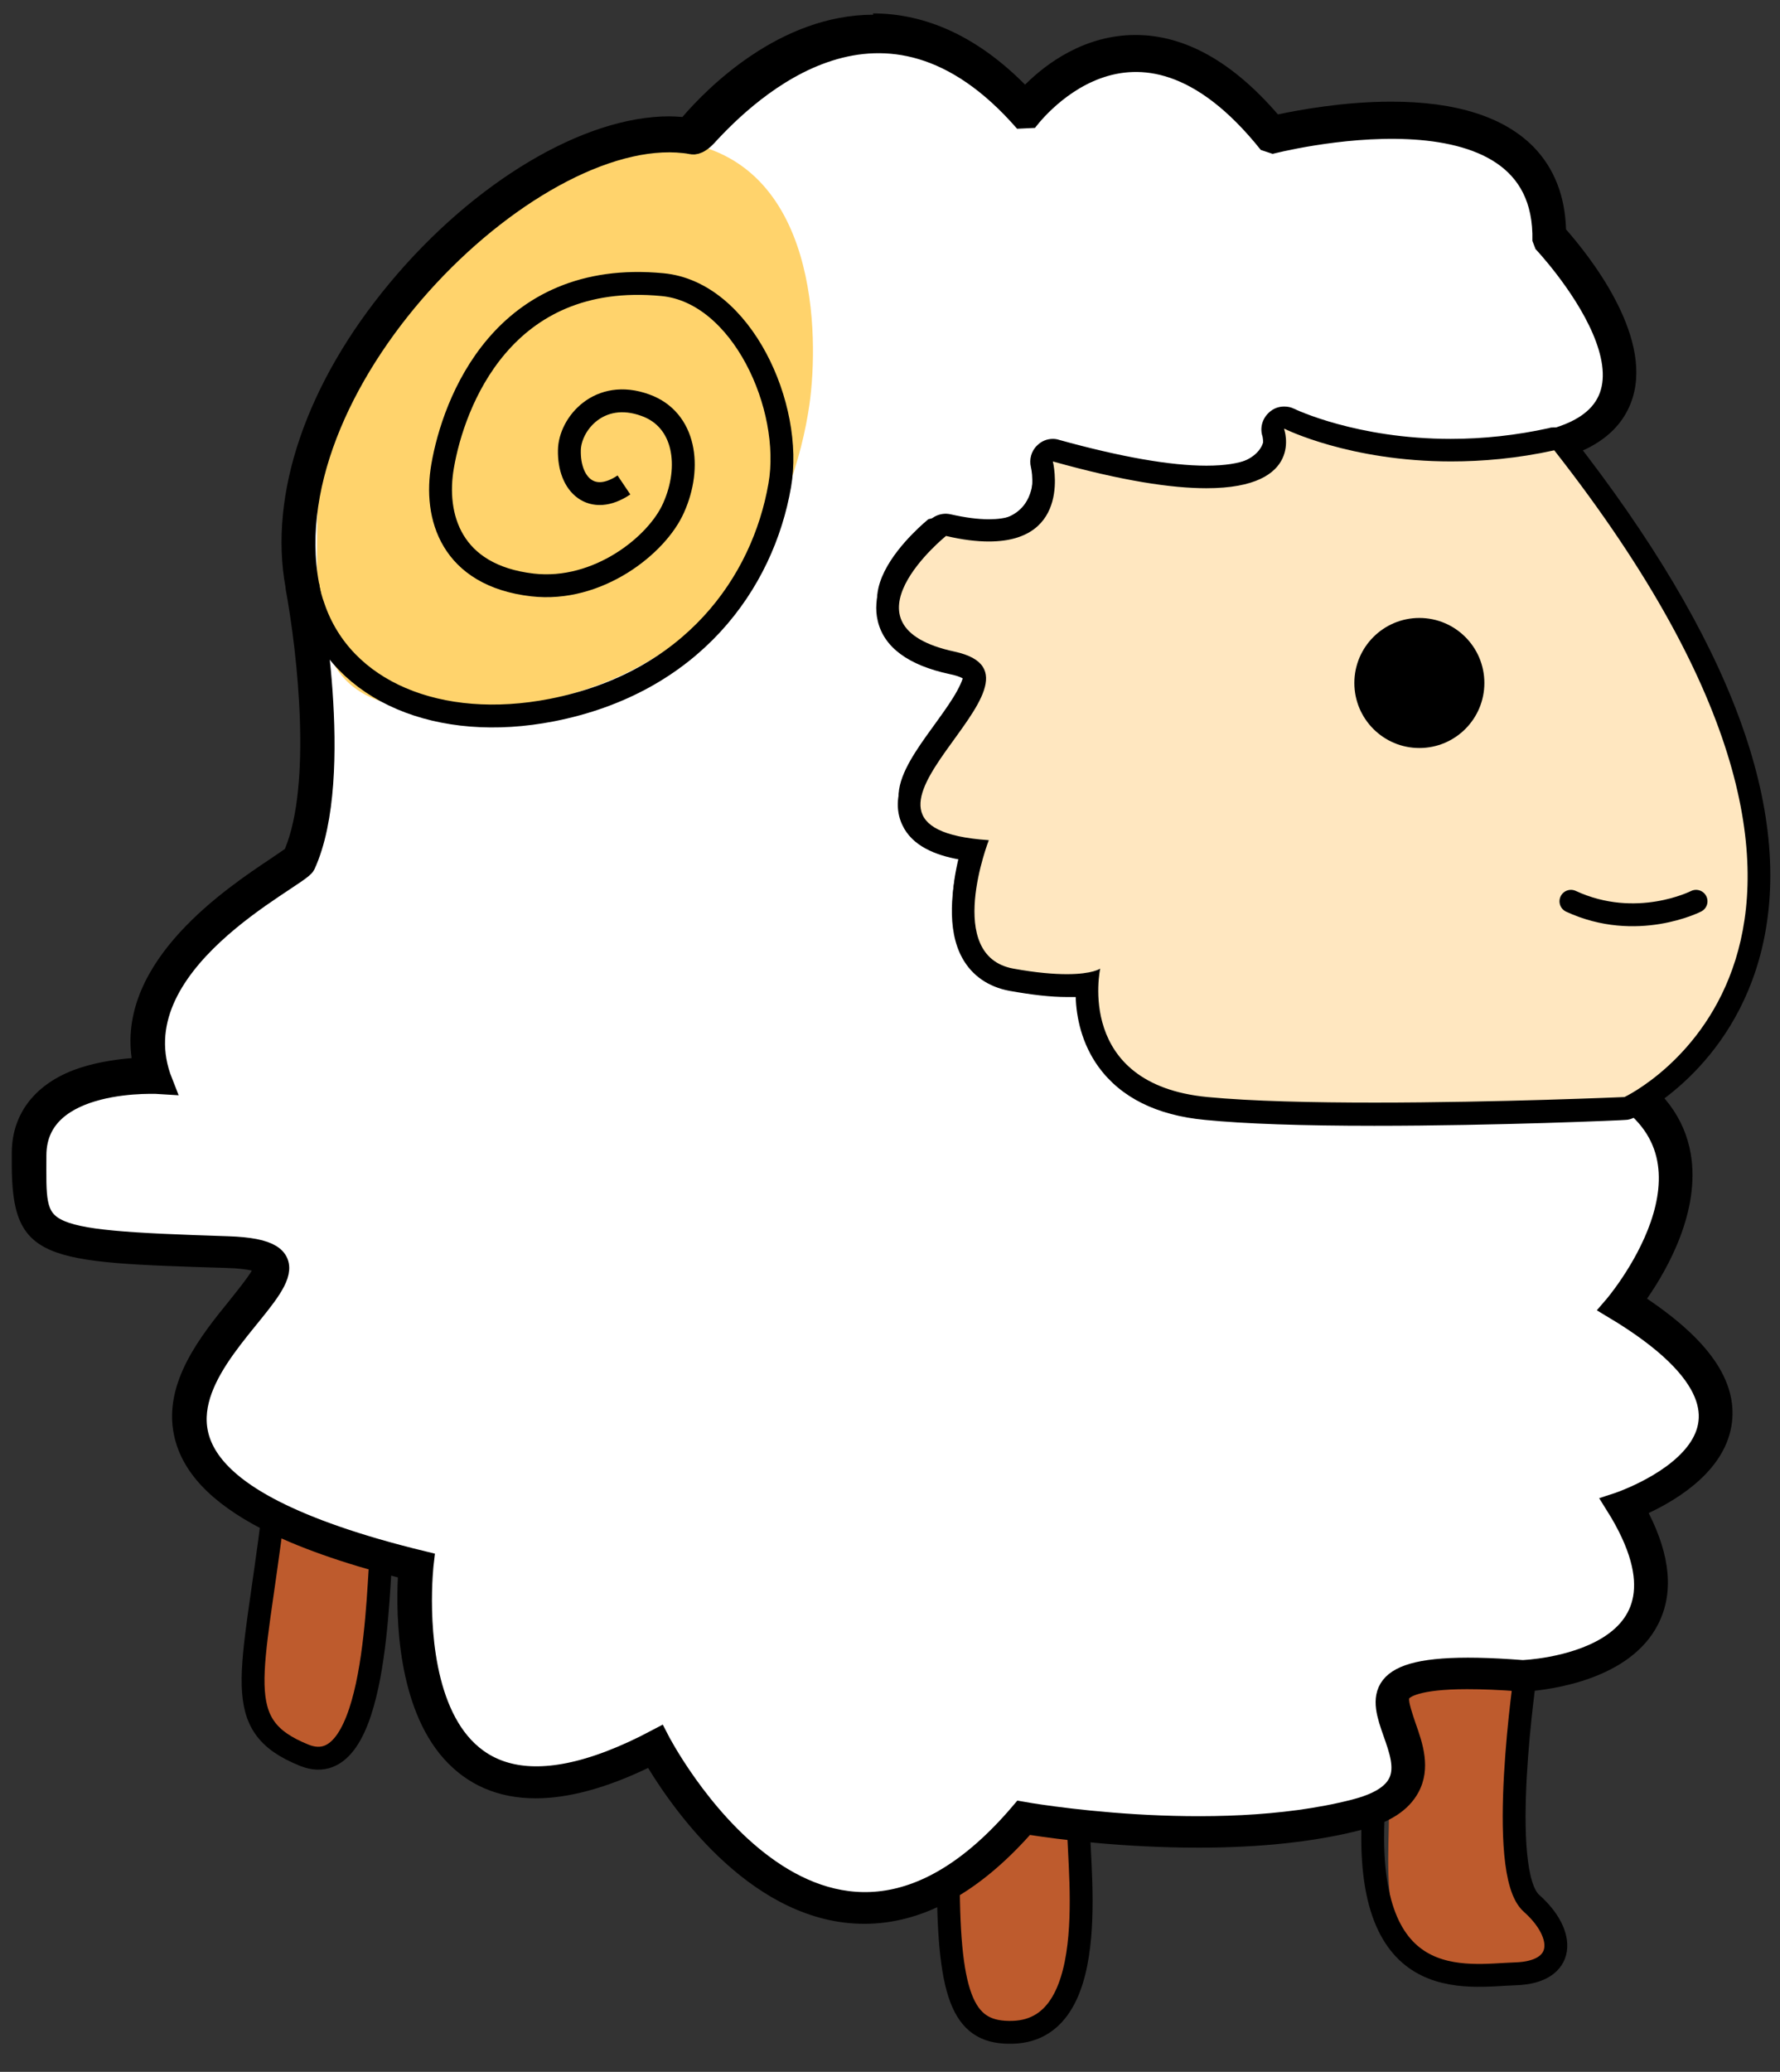 <?xml version="1.0" encoding="UTF-8"?>
<svg id="_レイヤー_1" data-name="レイヤー 1" xmlns="http://www.w3.org/2000/svg" viewBox="0 0 54.49 63.4">
  <rect x="0" y="0" width="54.49" height="63.4" fill="#333333" stroke="none"/>
  <defs>
    <style>
      .cls-1 {
        stroke-linejoin: bevel;
      }

      .cls-1, .cls-2, .cls-3 {
        fill: none;
        stroke: #000;
        stroke-width: .7px;
      }

      .cls-1, .cls-3 {
        stroke-linecap: round;
      }

      .cls-2, .cls-3 {
        stroke-miterlimit: 10;
      }

      .cls-4, .cls-5, .cls-6, .cls-7, .cls-8 {
        stroke-width: 0px;
      }

      .cls-5 {
        fill: #be5b2d;
      }

      .cls-6 {
        fill: #fff;
      }

      .cls-7 {
        fill: #ffe7c0;
      }

      .cls-8 {
        fill: #ffd36c;
      }
    </style>
  </defs>
  <path class="cls-5" d="m11.68,48.71c0,2.35-.95,5.67-1.97,5.23-2.4-1.03-1.59-2.25-1.59-4.59s.86-5.2,3.29-4.64c1.6.37.27,1.66.27,4Z"/>
  <path class="cls-5" d="m33.18,56.93c0,2.35-.27,5.27-1.97,5.23-2.62-.06-2.19-2.34-2.19-4.68s.11-5.45,2.54-4.88c1.6.37,1.62,1.99,1.62,4.34Z"/>
  <path class="cls-5" d="m46.08,54.8c-.32,2.33,2.27,5.09,1.2,5.39-5.4,1.52-4.76-2.4-4.76-4.75s-1.18-6.2,1.25-5.64c1.6.37,3.14-1.13,2.31,5Z"/>
  <g>
    <g>
      <path class="cls-6" d="m41.76,33.85c-2.21,0-3.94-.06-5.15-.18-1.38-.13-2.4-.63-3.01-1.48-.59-.81-.66-1.74-.63-2.32-.16.03-.37.04-.62.04-.48,0-1.05-.06-1.7-.18-.54-.1-.95-.38-1.2-.83-.52-.94-.18-2.42.04-3.14-1.03-.12-1.63-.42-1.87-.92-.37-.79.32-1.74.99-2.67.46-.63,1.03-1.42.89-1.78-.07-.19-.41-.3-.67-.36-1.13-.24-1.78-.7-1.94-1.37-.3-1.26,1.34-2.63,1.53-2.78.06-.05.14-.08.22-.08.03,0,.05,0,.08,0,.46.1.88.16,1.23.16.65,0,1.12-.17,1.39-.51.45-.58.24-1.49.24-1.5-.03-.12,0-.25.1-.33.07-.06.15-.1.24-.1.03,0,.06,0,.09.01,1.91.53,3.46.81,4.6.8.99,0,1.66-.2,1.94-.59.25-.34.12-.75.11-.76-.04-.13,0-.28.1-.38.07-.06.15-.09.23-.09.05,0,.1.01.15.04.02,0,1.97.96,4.94.96,1.02,0,2.06-.11,3.08-.33.02,0,.05,0,.07,0,.11,0,.21.05.27.13,4.79,6.11,6.73,11.28,5.76,15.36-.85,3.56-3.61,4.9-3.73,4.95-.04.02-.09.03-.13.03-.04,0-3.92.18-7.67.18Zm-2.12-14.42c-.81,0-1.47.66-1.47,1.47s.66,1.47,1.47,1.47,1.47-.66,1.47-1.47-.66-1.47-1.47-1.47Z"/>
      <path class="cls-4" d="m39,12.89s1.99,1,5.1,1c.96,0,2.02-.09,3.16-.34,11.92,15.2,2.15,19.79,2.15,19.79,0,0-3.87.17-7.65.17-1.89,0-3.76-.04-5.12-.17-4.06-.39-3.28-3.93-3.28-3.93,0,0-.23.17-1.02.17-.39,0-.93-.04-1.64-.17-2.13-.39-.75-3.93-.75-3.93-5.77-.39,2.62-4.98-1.05-5.77-3.67-.79-.26-3.54-.26-3.54.51.12.94.17,1.31.17,2.57,0,1.96-2.44,1.96-2.44,2.14.6,3.64.82,4.7.82,3.03,0,2.38-1.81,2.38-1.81m.64,9.83c1,0,1.82-.81,1.82-1.82s-.81-1.82-1.82-1.82-1.82.81-1.82,1.82.81,1.82,1.82,1.82m-.64-10.52c-.17,0-.33.06-.46.18-.21.19-.29.48-.2.74,0,.02.07.27-.07.45-.1.13-.46.44-1.65.44-1.11,0-2.63-.27-4.51-.79-.06-.02-.12-.03-.19-.03-.18,0-.35.07-.48.2-.18.17-.25.43-.19.67.05.21.11.84-.18,1.21-.2.25-.57.38-1.11.38-.33,0-.72-.05-1.16-.15-.05-.01-.1-.02-.15-.02-.16,0-.31.05-.44.15-.34.27-1.99,1.7-1.65,3.13.19.81.94,1.36,2.21,1.63.35.07.43.16.43.16.02.22-.55,1.01-.86,1.43-.73,1.01-1.48,2.05-1.03,3.02.3.65,1.02.93,1.74,1.06-.22.84-.4,2.12.1,3.02.3.54.8.88,1.44,1,.67.12,1.26.19,1.76.19.09,0,.18,0,.27,0,.02.62.18,1.42.7,2.14.68.93,1.77,1.48,3.26,1.62,1.22.12,2.96.18,5.18.18,3.76,0,7.65-.17,7.69-.18.09,0,.18-.03.26-.07.12-.06,3.03-1.46,3.92-5.19,1-4.2-.96-9.46-5.82-15.66-.13-.17-.34-.27-.55-.27-.05,0-.1,0-.15.02-1,.22-2.01.33-3.01.33-2.88,0-4.77-.91-4.79-.92-.1-.05-.2-.07-.31-.07h0Zm.64,9.83c-.62,0-1.12-.5-1.12-1.12s.5-1.12,1.12-1.12,1.12.5,1.12,1.12-.5,1.12-1.12,1.12h0Z"/>
    </g>
    <g>
      <path class="cls-6" d="m26.47,58.59c-3.42,0-5.84-3.76-6.48-4.88-1.36.69-2.57,1.04-3.58,1.04s-1.92-.37-2.56-1.1c-1.45-1.64-1.37-4.61-1.29-5.57-1.8-.45-3.26-.96-4.35-1.51-1.49-.76-2.32-1.62-2.53-2.63-.31-1.46.77-2.78,1.63-3.85.34-.42.92-1.13.84-1.31,0,0-.11-.21-1.19-.25-5.81-.18-6.25-.26-6.23-2.87v-.29c0-1.58,1.39-2.54,3.74-2.58-.75-2.97,2.57-5.17,4.02-6.14.23-.15.49-.33.55-.38.89-1.96.46-6.11.06-8.25,0,0,0-.05,0-.05-.49-2.78.65-6.04,3.11-9,2.52-3.02,5.77-4.98,8.3-4.98.19,0,.37.01.55.03.55-.68,2.77-3.15,5.7-3.15,1.65,0,3.21.79,4.66,2.33.51-.57,1.72-1.67,3.38-1.67,1.45,0,2.87.83,4.23,2.47.54-.13,2.02-.43,3.6-.43,1.89,0,3.28.43,4.11,1.29.59.61.89,1.42.9,2.41.5.55,2.63,3.06,2.06,4.91-.27.86-1.05,1.44-2.33,1.72-1.07.23-2.16.35-3.23.35-2.23,0-3.89-.5-4.7-.8-.02.22-.09.48-.26.73-.42.59-1.26.89-2.51.89-1.1,0-2.54-.23-4.29-.69.02.43-.05,1.05-.44,1.54-.41.52-1.06.78-1.94.78-.36,0-.77-.05-1.22-.14-.45.4-1.32,1.33-1.17,1.97.11.48.83.73,1.41.85.64.14,1.02.4,1.17.79.27.71-.34,1.55-.98,2.44-.5.69-1.12,1.55-.93,1.96.08.17.41.48,1.73.57.11,0,.21.07.27.16.06.09.07.21.03.31-.22.55-.68,2.17-.23,2.98.15.26.38.42.71.48.61.11,1.14.17,1.57.17.62,0,.83-.12.83-.12.06-.04.13-.07.2-.07s.13.02.19.06c.12.08.17.23.14.37,0,.01-.27,1.32.46,2.32.49.68,1.34,1.08,2.51,1.19,1.19.12,2.9.17,5.08.17,3.73,0,7.6-.17,7.64-.17h.02c.06,0,.12.02.17.05,1.05.61,1.67,1.43,1.84,2.44.31,1.82-.94,3.71-1.5,4.45,1.96,1.24,2.88,2.47,2.75,3.64-.17,1.45-1.88,2.32-2.69,2.65.77,1.36.92,2.5.46,3.41-.78,1.54-3.04,1.81-3.72,1.86h-.12c-.69-.04-1.23-.07-1.7-.07-1.45,0-1.92.23-2.06.43-.15.21,0,.62.15,1.06.2.58.44,1.24.11,1.85-.24.46-.76.78-1.58.99-1.36.35-2.99.52-4.85.52-2.46,0-4.64-.32-5.29-.42-1.59,1.82-3.25,2.74-4.93,2.74Z"/>
      <path class="cls-4" d="m26.73,1.2c1.44,0,3.04.65,4.67,2.52,0,0,1.33-1.86,3.37-1.86,1.17,0,2.57.61,4.1,2.51,0,0,1.8-.47,3.73-.47,2.27,0,4.73.65,4.66,3.48,0,0,4.85,5.11,0,6.16-1.14.25-2.2.34-3.16.34-3.11,0-5.1-1-5.1-1,0,0,.65,1.81-2.38,1.81-1.06,0-2.56-.22-4.7-.82,0,0,.6,2.44-1.96,2.44-.37,0-.8-.05-1.31-.17,0,0-3.41,2.75.26,3.54,3.67.79-4.72,5.37,1.05,5.77,0,0-1.38,3.54.75,3.93.71.13,1.24.17,1.64.17.79,0,1.02-.17,1.02-.17,0,0-.79,3.54,3.28,3.93,1.35.13,3.22.17,5.12.17,3.78,0,7.65-.17,7.65-.17,3.86,2.23,0,6.68,0,6.68,6.55,3.93.07,6.03.07,6.03,2.83,4.51-1.97,5.05-2.77,5.1-.07,0-.11,0-.11,0-.65-.05-1.21-.08-1.68-.08-5.53,0,.55,3.31-3.46,4.33-1.51.39-3.2.51-4.76.51-2.94,0-5.43-.45-5.43-.45-1.73,2.03-3.35,2.77-4.8,2.77-3.77,0-6.34-5-6.34-5-1.54.82-2.76,1.15-3.72,1.15-4.27,0-3.49-6.59-3.49-6.59-2.02-.49-3.5-1.01-4.56-1.56-6.93-3.55,3.94-7.9-1.4-8.07-6.16-.2-5.9-.33-5.9-2.82,0-2.06,2.64-2.24,3.56-2.24.19,0,.31,0,.31,0-1.44-3.67,4.19-6.29,4.37-6.68,1.19-2.58.22-7.99.12-8.51.04.22.1.44.17.64.72,2.12,2.84,3.33,5.48,3.33h0c.58,0,1.18-.06,1.8-.18,0,0,0,0,.01,0,4.29-.84,6.46-3.88,6.98-6.88.03-.19.05-.39.05-.58,0-2.18-2.1-4.13-4.3-4.51-.1-.02-.21-.03-.32-.03h0c-.23,0-.49.04-.75.11,0,0,0,0,0,0,0,0,0,0,0,0,0,0,0,0,0,0h0c-1.99.52-4.66,2.78-4.98,4.38,0,0,0,0,0,0,0,0,0,0,0,0,0,0,0,0,0,0,0,0,0,0,0,0,0,0,0,0,0,0,0,0,0,0,0,0,0,0,0,0,0,.01,0,0,0,0,0,0,0,0,0,0,0,0-.03.2-.05.4-.05.6,0,1.32.83,2.49,3.12,2.49,1.26,0,3.51-.67,4.01-1.81.24-.55.4-.99.4-1.35,0-.47-.26-.81-.95-1.07h0s0,0,0,0c0,0,0,0,0,0-.2-.08-.4-.11-.58-.11h0c-.5,0-.91.27-1.01.83h0s0,0,0,0c0,0,0,0,0,0,0,0,0,0,0,0,0,0,0,0,0,.01,0,0,0,0,0,0,0,0,0,0,0,0-.07.47.29,1.08.88,1.08h0c.2,0,.42-.07.66-.23,0,0,0,0,0,0,0,0,0,0,0,0-.24.16-.47.23-.66.23h0c-.59,0-.95-.61-.88-1.08,0,0,0,0,0,0,0,0,0,0,0,0,0,0,0,0,0-.01,0,0,0,0,0,0,0,0,0,0,0,0,0,0,0,0,0,0h0c.11-.56.51-.83,1.01-.83h0c.19,0,.38.04.58.11,0,0,0,0,0,0,0,0,0,0,0,0h0c.69.26.95.6.95,1.08,0,.36-.16.81-.4,1.35-.51,1.14-2.75,1.81-4.01,1.81-2.29,0-3.12-1.17-3.12-2.49,0-.2.02-.4.05-.6,0,0,0,0,0,0,0,0,0,0,0,0,0,0,0,0,0-.01,0,0,0,0,0,0,0,0,0,0,0,0,0,0,0,0,0,0,0,0,0,0,0,0,0,0,0,0,0,0,0,0,0,0,0,0,.32-1.6,2.99-3.86,4.98-4.38h0s0,0,0,0c0,0,0,0,0,0,0,0,0,0,0,0,.27-.07.52-.11.75-.11h0c.11,0,.22,0,.32.03,2.21.38,4.3,2.33,4.3,4.51,0,.19-.02.38-.05.58-.52,3-2.69,6.04-6.98,6.88,0,0,0,0-.01,0-.62.12-1.22.18-1.8.18h0c-2.64,0-4.76-1.21-5.48-3.33-.07-.21-.13-.42-.17-.64,0-.03,0-.04,0-.04,0,.01,0,.03,0,.04,0-.01,0-.03,0-.04-1.12-6.08,6.3-13.59,11.06-13.59.24,0,.47.02.7.06,0,0,2.36-3.17,5.55-3.17m0-.7c-2.89,0-5.11,2.27-5.85,3.13-.13-.01-.26-.02-.4-.02-2.62,0-5.98,2-8.56,5.1-2.55,3.06-3.71,6.46-3.19,9.31h0s0,0,0,0h0s0,.02,0,.02c0,0,0,0,0,.01.38,2.06.8,6.01-.02,7.98-.1.07-.28.19-.44.3-1.33.89-4.67,3.1-4.25,6.1-.52.04-1.18.14-1.79.37-1.21.47-1.88,1.37-1.88,2.54v.29c-.01,3.01.99,3.05,6.57,3.22.4.01.64.05.78.08-.14.24-.45.62-.68.91-.86,1.06-2.05,2.52-1.7,4.14.24,1.11,1.12,2.05,2.71,2.87,1.05.54,2.44,1.03,4.14,1.47-.06,1.22-.01,3.95,1.4,5.54.72.81,1.67,1.22,2.82,1.22.99,0,2.15-.31,3.44-.93.86,1.41,3.26,4.77,6.62,4.77,1.74,0,3.45-.91,5.07-2.72.82.13,2.84.39,5.16.39,1.89,0,3.55-.18,4.93-.53.92-.23,1.5-.61,1.8-1.16.4-.74.13-1.51-.09-2.13-.08-.24-.22-.64-.19-.75h0s.23-.28,1.77-.28c.46,0,1.01.02,1.62.07.02,0,.04,0,.06,0,0,0,.02,0,.03,0h.14c.72-.06,3.14-.36,4-2.06.48-.94.38-2.08-.29-3.4.94-.44,2.38-1.34,2.55-2.78.15-1.27-.71-2.51-2.6-3.78.64-.92,1.63-2.69,1.34-4.42-.19-1.12-.87-2.02-2.01-2.69-.11-.06-.23-.09-.35-.09-.01,0-.02,0-.03,0-.04,0-3.9.17-7.62.17-2.17,0-3.87-.06-5.05-.17-1.07-.1-1.83-.45-2.26-1.04-.64-.87-.4-2.04-.4-2.05.06-.28-.06-.58-.31-.73-.12-.07-.25-.11-.38-.11-.12,0-.25.03-.35.1-.04.02-.23.08-.66.08s-.92-.05-1.51-.16c-.3-.05-.41-.19-.47-.31-.36-.64.01-2.09.24-2.69.08-.21.06-.44-.06-.63-.12-.19-.32-.31-.54-.32-1.25-.09-1.44-.36-1.44-.37-.11-.23.59-1.2.89-1.61.7-.97,1.36-1.88,1.02-2.77-.19-.51-.67-.85-1.43-1.01-.78-.17-1.1-.41-1.14-.59-.09-.36.44-1.05.93-1.51.4.07.77.11,1.11.11.99,0,1.73-.31,2.21-.91.33-.42.46-.89.5-1.31,1.59.4,2.91.6,3.95.6,1.37,0,2.31-.35,2.8-1.04.11-.16.19-.31.24-.47.93.31,2.47.69,4.44.69,1.1,0,2.21-.12,3.31-.36,1.41-.31,2.28-.96,2.59-1.96.6-1.95-1.37-4.39-2.04-5.15-.03-1.02-.36-1.87-.99-2.52-.9-.92-2.37-1.39-4.36-1.39-1.44,0-2.8.25-3.47.39-1.39-1.61-2.85-2.43-4.36-2.43h0c-1.56,0-2.74.88-3.38,1.52-1.44-1.45-3.01-2.18-4.66-2.18h0Z"/>
    </g>
    <g>
      <path class="cls-4" d="m39.64,23.07c-1.19,0-2.17-.97-2.17-2.17s.97-2.17,2.17-2.17,2.17.97,2.17,2.17-.97,2.17-2.17,2.17Z"/>
      <path class="cls-4" d="m39.64,19.08c1,0,1.82.81,1.82,1.82s-.81,1.82-1.82,1.82-1.82-.81-1.82-1.82.81-1.82,1.82-1.82m0-.7c-1.39,0-2.51,1.13-2.51,2.51s1.13,2.51,2.51,2.51,2.51-1.13,2.51-2.51-1.13-2.51-2.51-2.51h0Z"/>
    </g>
  </g>
  <path class="cls-8" d="m24.78,12.37c-.45,3.15-2.69,9.56-11.47,9.35-3.92-.1-3.6-2.69-3.6-5.87S15,3.54,20.76,4.33c4.31.59,4.31,5.98,4.02,8.04Z"/>
  <path class="cls-1" d="m21.18,4.37s.15.07.43-.23c1.31-1.43,5.46-5.41,9.79-.43,0,0,3.28-4.59,7.47.66,0,0,8.52-2.23,8.39,3.01,0,0,4.85,5.11,0,6.16s-8.26-.66-8.26-.66c0,0,1.18,3.3-7.08,1,0,0,.79,3.2-3.28,2.28,0,0-3.41,2.75.26,3.54,3.67.79-4.72,5.37,1.05,5.77,0,0-1.38,3.54.75,3.93,2.13.39,2.66,0,2.66,0,0,0-.79,3.54,3.28,3.93s12.77,0,12.77,0c0,0,9.77-4.59-2.15-19.79"/>
  <circle class="cls-2" cx="39.64" cy="20.9" r="1.82"/>
  <path class="cls-2" d="m21.18,4.37c-4.69-.82-12.94,7.14-11.76,13.53.04.24.1.46.18.68.88,2.59,3.85,3.82,7.29,3.15,4.29-.84,6.46-3.88,6.98-6.88.42-2.4-1.16-5.91-3.59-6.14-4.89-.47-6.4,3.63-6.73,5.55-.27,1.54.25,3.35,2.75,3.64,2,.23,3.82-1.22,4.32-2.36.56-1.25.36-2.7-.86-3.14-1.42-.52-2.32.58-2.33,1.38-.02,1.06.69,1.72,1.67,1.06"/>
  <path class="cls-2" d="m9.42,17.9s1.13,5.84-.11,8.55c-.18.39-5.82,3.01-4.37,6.68,0,0-3.87-.26-3.87,2.23s-.26,2.62,5.9,2.82c5.34.17-5.53,4.53,1.4,8.07,1.06.54,2.54,1.07,4.56,1.56,0,0-1.18,9.89,7.21,5.44,0,0,4.91,9.57,11.14,2.23,0,0,5.83,1.05,10.19-.07,4.36-1.11-3.18-4.91,5.14-4.26,0,0,5.96-.2,2.88-5.11,0,0,6.49-2.1-.07-6.03,0,0,3.85-4.45,0-6.68"/>
  <path class="cls-2" d="m11.68,47.49c-.13.92-.1,7.14-2.37,6.22-2.28-.92-1.57-2.33-.94-7.45"/>
  <path class="cls-2" d="m33.03,55.71c-.12.92.86,6.4-2.03,6.48-1.45.04-1.97-.91-1.97-4.72"/>
  <path class="cls-2" d="m46.71,51.14s-.91,6.14.17,7.1,1.05,2.11-.48,2.16-4.77.73-4.34-5.2"/>
  <g>
    <path class="cls-7" d="m42.08,34.08c-2.21,0-3.94-.06-5.15-.18-1.39-.13-2.4-.63-3.01-1.48-.59-.81-.66-1.74-.63-2.32-.16.02-.37.04-.61.04-.48,0-1.05-.06-1.7-.18-.54-.1-.95-.38-1.2-.83-.52-.94-.18-2.41.04-3.14-1.03-.12-1.63-.42-1.87-.92-.37-.79.32-1.74.99-2.67.46-.63,1.03-1.42.89-1.78-.07-.19-.41-.3-.67-.36-1.13-.24-1.78-.7-1.94-1.37-.3-1.26,1.34-2.63,1.53-2.78.06-.05.14-.08.22-.08.03,0,.05,0,.08,0,.46.1.88.16,1.23.16.65,0,1.12-.17,1.38-.51.46-.58.24-1.49.24-1.5-.03-.12,0-.25.1-.33.07-.06.15-.1.24-.1.03,0,.06,0,.09.01,1.91.53,3.46.81,4.6.8.99,0,1.66-.2,1.94-.59.25-.34.12-.74.11-.76-.04-.13,0-.28.1-.38.07-.06.15-.09.23-.09.05,0,.1.01.15.04.02,0,1.97.96,4.94.96,1.02,0,2.06-.11,3.08-.33.02,0,.05,0,.07,0,.11,0,.21.05.27.13,4.79,6.11,6.73,11.28,5.76,15.36-.85,3.56-3.61,4.9-3.73,4.95-.04.02-.09.03-.13.03-.04,0-3.92.17-7.67.17Zm-2.12-14.42c-.81,0-1.47.66-1.47,1.47s.66,1.47,1.47,1.47,1.47-.66,1.47-1.47-.66-1.47-1.47-1.47Z"/>
    <path class="cls-4" d="m39.32,13.12s1.99,1,5.1,1c.96,0,2.02-.09,3.16-.34,11.92,15.2,2.15,19.79,2.15,19.79,0,0-3.87.17-7.65.17-1.89,0-3.76-.04-5.12-.17-4.06-.39-3.28-3.93-3.28-3.93,0,0-.23.17-1.02.17-.39,0-.93-.04-1.64-.17-2.13-.39-.75-3.93-.75-3.93-5.77-.39,2.62-4.98-1.05-5.77-3.67-.79-.26-3.54-.26-3.54.51.12.94.17,1.31.17,2.57,0,1.96-2.45,1.96-2.45,2.14.6,3.64.82,4.7.82,3.03,0,2.38-1.81,2.38-1.81m.64,9.83c1,0,1.82-.81,1.82-1.82s-.81-1.82-1.82-1.82-1.82.81-1.82,1.82.81,1.82,1.82,1.82m-.64-10.52c-.17,0-.33.06-.46.18-.21.19-.29.48-.2.74,0,.03.07.27-.07.45-.1.13-.46.44-1.65.44-1.11,0-2.63-.27-4.51-.79-.06-.02-.12-.03-.19-.03-.18,0-.35.07-.48.2-.18.17-.25.43-.19.67.05.21.11.84-.18,1.21-.2.25-.57.38-1.11.38-.33,0-.72-.05-1.16-.15-.05-.01-.1-.02-.15-.02-.16,0-.31.05-.44.15-.34.27-1.99,1.7-1.65,3.13.19.81.94,1.36,2.21,1.63.35.07.43.16.43.16.02.22-.55,1.01-.86,1.43-.73,1.01-1.48,2.05-1.03,3.02.3.65,1.02.93,1.74,1.06-.22.84-.4,2.12.1,3.02.3.54.8.88,1.44,1,.67.12,1.26.19,1.76.19.09,0,.18,0,.27,0,.02.62.18,1.42.7,2.14.68.93,1.77,1.48,3.26,1.62,1.22.12,2.96.18,5.18.18,3.76,0,7.65-.17,7.69-.18.09,0,.18-.03.26-.07.12-.06,3.03-1.46,3.92-5.19,1-4.2-.96-9.46-5.82-15.66-.13-.17-.34-.27-.55-.27-.05,0-.1,0-.15.02-1,.22-2.01.33-3.01.33-2.88,0-4.77-.91-4.79-.92-.1-.05-.2-.07-.31-.07h0Zm.64,9.83c-.62,0-1.12-.5-1.12-1.12s.5-1.12,1.12-1.12,1.12.5,1.12,1.12-.5,1.12-1.12,1.12h0Z"/>
  </g>
  <path class="cls-3" d="m51.92,27.58s-1.82.93-3.83,0"/>
  <rect class="cls-7" x="36.64" y="17.9" width="6.59" height="6.59" rx="3.24" ry="3.24"/>
  <circle class="cls-4" cx="43.45" cy="20.9" r="1.99"/>
</svg>
